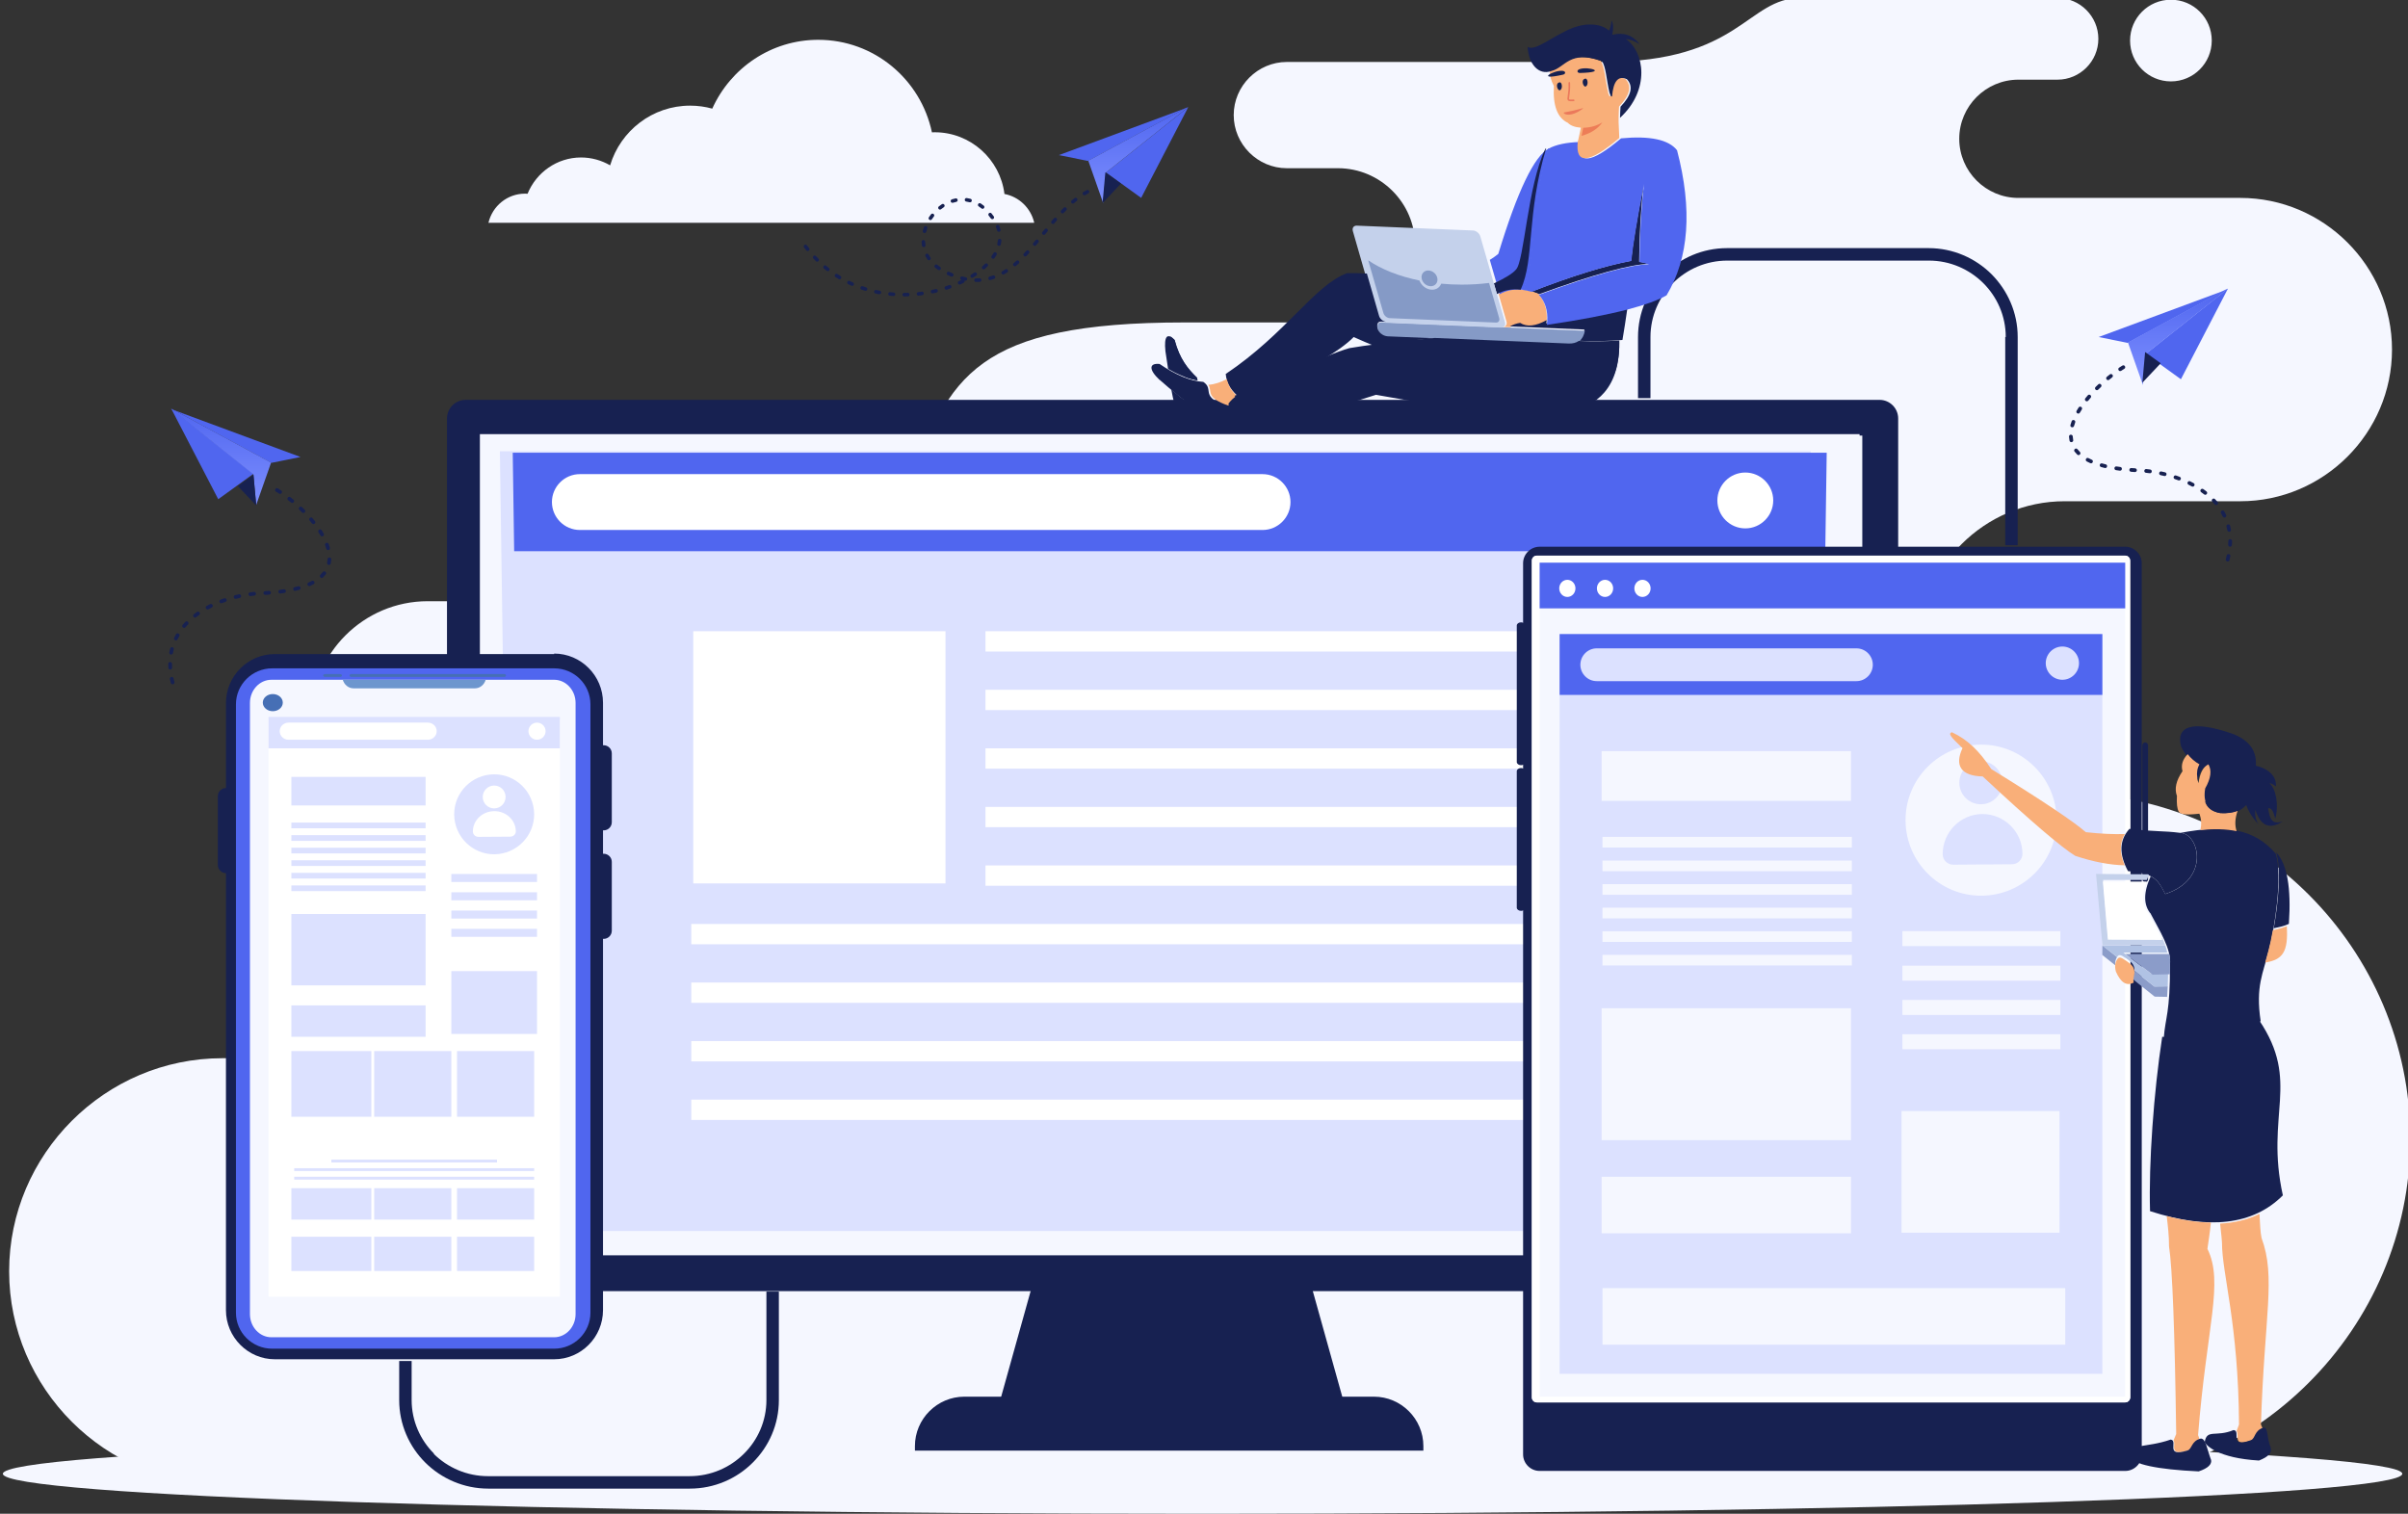 <svg fill="none" version="1.1" viewBox="0 0 843 530" xmlns="http://www.w3.org/2000/svg">
 <rect x="0" y="0" width="843" height="530" fill="#333333" stroke="none"/>
 <path d="m760 28.5c-7.88 0-14.3-6.39-14.3-14.3 0-7.88 6.39-14.3 14.3-14.3s14.3 6.39 14.3 14.3c0 7.88-6.39 14.3-14.3 14.3zm-606 342h-76.2c-41 0-74.6 33.6-74.6 74.6 0 41 33.6 74.6 74.6 74.6h645c66.4 0 121-54.4 121-121v-8e-3c0-66.5-54.4-121-121-121-28.1 0-51.1-23-51.1-51.1s23-51.1 51.1-51.1h61.5c29.2 0 53.1-23.9 53.1-53.1 0-29.2-23.9-53.1-53.1-53.1h-77.7c-11.4 0-20.7-9.31-20.7-20.7 0-11.4 9.3-20.7 20.7-20.7h13.7c7.85 0 14.3-6.42 14.3-14.3 0-7.85-6.42-14.3-14.3-14.3h-89.9c-18.9 0-21 22.4-68.9 22.4h-111c-10.2 0-18.6 8.38-18.6 18.6 0 10.2 8.38 18.6 18.6 18.6h17.9c14.8 0 27 12.1 27 27 0 14.8-12.1 27-27 27h-53.8c-72.7 0-82.9 19-95.7 56.8-12.7 37.8-78.8 40.8-78.8 40.8h-90.4c-22.4 0-40.7 18.3-40.7 40.7 0 22.4 18.3 40.7 40.7 40.7h4.65c21.5 0 39.1 17.6 39.1 39.1 0 21.5-17.6 39.1-39.1 39.1h4e-3z" clip-rule="evenodd" fill="#F5F7FF" fill-rule="evenodd"/>
 <path d="m421 530c232 0 420-6.27 420-14s-188-14-420-14c-232 0-420 6.27-420 14s188 14 420 14z" fill="#F5F7FF"/>
 <path d="m163 140h495c3.59 0 6.52 2.93 6.52 6.52v299c0 3.58-2.94 6.52-6.52 6.52h-495c-3.58 0-6.52-2.93-6.52-6.52v-299c0-3.59 2.94-6.52 6.52-6.52zm5.96 12.5v287h483v-287h-483z" clip-rule="evenodd" fill="#172151" fill-rule="evenodd"/>
 <path d="m651 152h-483v287h483v-287z" fill="#F5F7FF"/>
 <g clip-rule="evenodd" fill-rule="evenodd">
  <g fill="#172151">
   <path d="m361 451h98.3l15.6 55.9-64.7-0.965-64.7 0.965 15.6-55.9z"/>
   <path d="m371 451h76l13.8 55.7-46.3-0.782-5.5 0.091-5.5-0.091-46.3 0.782 13.8-55.7z"/>
   <path d="m338 489h143c9.52 0 17.3 7.79 17.3 17.3v1.6h-178v-1.6c0-9.52 7.79-17.3 17.3-17.3z"/>
  </g>
  <path d="m175 158 3.95 273h451l3.95-273h-459z" fill="#DCE1FF"/>
  <path d="m639 193h-459l-0.501-34.5h460l-0.501 34.5z" fill="#5066EF"/>
  <g fill="#fff">
   <path d="m203 166h239c5.38 0 9.78 4.4 9.78 9.78 0 5.38-4.4 9.78-9.78 9.78h-239c-5.38 0-9.78-4.4-9.78-9.78 0-5.38 4.4-9.78 9.78-9.78z"/>
   <path d="m611 185c5.39 0 9.78-4.39 9.78-9.78s-4.4-9.78-9.78-9.78-9.78 4.4-9.78 9.78 4.39 9.78 9.78 9.78z"/>
   <path d="m345 221h232v7.11h-232v-7.11zm-103 164h335v7.11h-335v-7.11zm0-20.5h335v7.11h-335v-7.11zm0-20.5h335v7.11h-335v-7.11zm0-20.5h335v7.11h-335v-7.11zm103-20.5h232v7.11h-232v-7.11zm0-20.5h232v7.11h-232v-7.11zm0-20.5h232v7.11h-232v-7.11zm0-20.5h232v7.11h-232v-7.11z"/>
  </g>
 </g>
 <path d="m331 221h-88.3v88.3h88.3v-88.3z" fill="#fff"/>
 <g clip-rule="evenodd" fill-rule="evenodd">
  <path d="m744 515h-205c-3.18 0-5.79-2.61-5.79-5.79v-312c0-3.19 2.61-5.79 5.79-5.79h205c3.18 0 5.79 2.61 5.79 5.79v312c0 3.18-2.6 5.79-5.79 5.79zm-205-24.1h205c0.945 0 1.72-0.775 1.72-1.72v-292c0-0.947-0.774-1.72-1.72-1.72h-205c-0.946 0-1.72 0.775-1.72 1.72v292c0 0.946 0.774 1.72 1.72 1.72z" fill="#172151"/>
  <path d="m744 491h-206c-0.946 0-1.72-0.775-1.72-1.73v-293c0-0.947 0.774-1.73 1.72-1.73h206c0.946 0 1.72 0.775 1.72 1.73v293c0 0.947-0.775 1.73-1.72 1.73z" fill="#fff"/>
  <path d="m744 491h-206c-0.946 0-1.72-0.775-1.72-1.73v-293c0-0.947 0.774-1.73 1.72-1.73h206c0.946 0 1.72 0.775 1.72 1.73v293c0 0.947-0.775 1.73-1.72 1.73z" fill="#fff"/>
 </g>
 <path d="m744 197h-205v292h205v-292z" fill="#F5F7FF"/>
 <path d="m744 197h-205v16h205v-16z" fill="#5066EF"/>
 <g clip-rule="evenodd" fill-rule="evenodd">
  <path d="m575 203c-1.57 0-2.84 1.34-2.84 3s1.27 3 2.84 3 2.85-1.34 2.85-3-1.28-3-2.85-3zm-26.3 0c-1.57 0-2.84 1.34-2.84 3s1.27 3 2.84 3 2.84-1.34 2.84-3-1.27-3-2.84-3zm13.2 0c-1.57 0-2.85 1.34-2.85 3s1.27 3 2.85 3c1.57 0 2.84-1.34 2.84-3s-1.27-3-2.84-3z" fill="#fff"/>
  <g fill="#172151">
   <path d="m531 219v47.8c0 0.61 0.678 1.11 1.5 1.11 0.829 0 1.5-0.496 1.5-1.11v-47.8c0-0.607-0.674-1.11-1.5-1.11-0.824 0-1.5 0.496-1.5 1.11z"/>
   <path d="m531 270v47.8c0 0.607 0.678 1.11 1.5 1.11 0.829 0 1.5-0.499 1.5-1.11v-47.8c0-0.607-0.674-1.1-1.5-1.1-0.824 0-1.5 0.496-1.5 1.1z"/>
   <path d="m750 261v46.8c0 0.595 0.452 1.08 0.998 1.08 0.553 0 1-0.489 1-1.08v-46.8c0-0.595-0.449-1.08-1-1.08-0.55 0-0.998 0.486-0.998 1.08z"/>
  </g>
 </g>
 <path d="m736 222h-190v259h190v-259z" fill="#DCE1FF"/>
 <path d="m736 222h-190v21.3h190v-21.3z" fill="#5066EF"/>
 <path d="m559 227h90.9c3.16 0 5.74 2.58 5.74 5.74 0 3.16-2.58 5.74-5.74 5.74h-90.9c-3.16 0-5.74-2.58-5.74-5.74 0-3.16 2.58-5.74 5.74-5.74v-3e-3z" clip-rule="evenodd" fill="#DCE1FF" fill-rule="evenodd"/>
 <path d="m722 238c3.21 0 5.82-2.62 5.82-5.82s-2.62-5.82-5.82-5.82-5.82 2.62-5.82 5.82c0 3.2 2.61 5.82 5.82 5.82z" clip-rule="evenodd" fill="#DCE1FF" fill-rule="evenodd"/>
 <g fill="#F5F7FF">
  <path d="m648 263h-87.3v17.4h87.3v-17.4z"/>
  <path d="m561 293h87.3v3.73h-87.3v-3.73zm0 41.3h87.3v3.73h-87.3v-3.73zm0-8.25h87.3v3.73h-87.3v-3.73zm0-8.25h87.3v3.73h-87.3v-3.73zm0-8.25h87.3v3.73h-87.3v-3.73zm0-8.25h87.3v3.73h-87.3v-3.73z" clip-rule="evenodd" fill-rule="evenodd"/>
  <path d="m648 353h-87.3v46.2h87.3v-46.2z"/>
  <path d="m648 412h-87.3v19.8h87.3v-19.8z"/>
 </g>
 <g clip-rule="evenodd" fill-rule="evenodd">
  <path d="m720 287c0.105 14.6-11.7 26.5-26.3 26.6-14.6 0.102-26.5-11.7-26.6-26.3-0.103-14.6 11.7-26.5 26.3-26.6 14.6-0.106 26.5 11.7 26.6 26.3z" fill="#F5F7FF"/>
  <path d="m701 274c0.029 4.16-3.32 7.56-7.48 7.59-4.16 0.025-7.56-3.32-7.59-7.48-0.03-4.16 3.32-7.56 7.48-7.59 4.16-0.029 7.56 3.32 7.59 7.48z" fill="#DCE1FF"/>
  <path d="m694 285c-7.72 0.062-13.9 6.36-13.9 14.1 0.014 2.02 1.67 3.65 3.69 3.64l20.6-0.15c2.02-0.011 3.65-1.67 3.64-3.69-0.055-7.72-6.36-13.9-14.1-13.9v-4e-3z" fill="#DCE1FF"/>
  <path d="m666 326h55.3v5.25h-55.3v-5.25zm0 36.1h55.3v5.25h-55.3v-5.25zm0-12h55.3v5.25h-55.3v-5.25zm0-12h55.3v5.25h-55.3v-5.25z" fill="#F5F7FF"/>
 </g>
 <path d="m721 389h-55.3v42.6h55.3v-42.6z" fill="#F5F7FF"/>
 <path d="m723 451h-162v19.8h162v-19.8z" fill="#F5F7FF"/>
 <path d="m194 229h-97.8c-9.43 0-17.1 7.72-17.1 17.2v29.7c-1.56 0-2.84 1.28-2.84 2.85v24.1c0 1.57 1.28 2.85 2.84 2.85v153c0 9.46 7.7 17.2 17.1 17.2h97.8c9.43 0 17.1-7.73 17.1-17.2v-130c0.08 7e-3 0.16 0.011 0.24 0.011 1.57 0 2.84-1.28 2.84-2.85v-24.1c0-1.57-1.28-2.85-2.84-2.85-0.08 0-0.16 0-0.24 0.011v-8.21c0.08 7e-3 0.16 0.011 0.24 0.011 1.57 0 2.84-1.28 2.84-2.85v-24.1c0-1.57-1.28-2.85-2.84-2.85-0.08 0-0.16 3e-3 -0.24 0.011v-14.9c0-9.46-7.7-17.2-17.1-17.2v4e-3z" clip-rule="evenodd" fill="#172151" fill-rule="evenodd"/>
 <path d="m194 234h-98.7c-7 0-12.7 5.65-12.7 12.6v213c0 6.96 5.67 12.6 12.7 12.6h98.7c7 0 12.7-5.65 12.7-12.6v-213c0-6.96-5.67-12.6-12.7-12.6z" fill="#5066EF"/>
 <g clip-rule="evenodd" fill-rule="evenodd">
  <path d="m194 238h-99c-4.12 0-7.5 3.64-7.5 8.1v214c0 4.46 3.38 8.1 7.5 8.1h99c4.12 0 7.5-3.64 7.5-8.1v-214c0-4.46-3.38-8.1-7.5-8.1z" fill="#F5F7FF"/>
  <path d="m95.5 243c1.93 0 3.5 1.34 3.5 3s-1.56 3-3.5 3-3.5-1.34-3.5-3 1.56-3 3.5-3z" fill="#466FB5"/>
  <path d="m123 236h53.5c0.364 0 0.66 0.226 0.66 0.5s-0.3 0.5-0.66 0.5h-53.5c-0.364 0-0.659-0.226-0.659-0.5s0.295-0.5 0.659-0.5zm-3.95 0h-5.25c-0.364 0-0.663 0.226-0.663 0.5s0.299 0.5 0.663 0.5h5.25c0.364 0 0.663-0.226 0.663-0.5s-0.299-0.5-0.663-0.5z" fill="#466FB5"/>
  <path d="m170 238h-50c0.497 1.73 2 3 3.77 3h42.5c1.76 0 3.27-1.27 3.76-3z" fill="#6D96CE"/>
 </g>
 <path d="m196 252h-102v202h102v-202z" fill="#fff"/>
 <path d="m196 251h-102v11h102v-11z" fill="#DCE1FF"/>
 <path d="m101 253h48.8c1.7 0 3.08 1.35 3.08 3 0 1.65-1.39 3-3.08 3h-48.8c-1.7 0-3.08-1.35-3.08-3 0-1.65 1.39-3 3.08-3z" clip-rule="evenodd" fill="#fff" fill-rule="evenodd"/>
 <path d="m188 259c1.65 0 3-1.35 3-3s-1.35-3-3-3c-1.65 0-3 1.35-3 3s1.35 3 3 3z" clip-rule="evenodd" fill="#fff" fill-rule="evenodd"/>
 <g fill="#DCE1FF">
  <path d="m149 272h-47v10h47v-10z"/>
  <path d="m102 288h47v1.99h-47v-1.99zm0 22h47v1.99h-47v-1.99zm0-4.4h47v1.99h-47v-1.99zm0-4.4h47v1.99h-47v-1.99zm0-4.4h47v1.99h-47v-1.99zm0-4.4h47v1.99h-47v-1.99z" clip-rule="evenodd" fill-rule="evenodd"/>
  <path d="m149 320h-47v25h47v-25z"/>
  <path d="m149 352h-47v11h47v-11z"/>
 </g>
 <g clip-rule="evenodd" fill-rule="evenodd">
  <path d="m187 285c0.055 7.73-6.17 14-13.9 14.1-7.73 0.058-14-6.17-14.1-13.9-0.054-7.73 6.17-14 13.9-14.1 7.73-0.054 14 6.17 14.1 13.9v3e-3z" fill="#DCE1FF"/>
  <path d="m177 279c0.019 2.21-1.76 4.01-3.97 4.03-2.21 0.018-4.02-1.76-4.03-3.97-0.019-2.21 1.76-4.01 3.97-4.03 2.21-0.014 4.02 1.76 4.03 3.97z" fill="#fff"/>
  <path d="m173 284c-4.14 0.028-7.48 3.23-7.45 7.15 7e-3 1.03 0.896 1.86 1.98 1.85l11.1-0.073c1.09-7e-3 1.96-0.845 1.95-1.88-0.029-3.92-3.41-7.08-7.55-7.05z" fill="#fff"/>
  <path d="m158 306h30v2.8h-30v-2.8zm0 19.2h30v2.8h-30v-2.8zm0-6.4h30v2.8h-30v-2.8zm0-6.4h30v2.8h-30v-2.8z" fill="#DCE1FF"/>
 </g>
 <g fill="#DCE1FF">
  <path d="m188 340h-30v22h30v-22z"/>
  <path d="m130 368h-28v23h28v-23z"/>
  <path d="m158 368h-27v23h27v-23z"/>
  <path d="m187 368h-27v23h27v-23z"/>
  <path d="m130 416h-28v11h28v-11z"/>
  <path d="m158 416h-27v11h27v-11z"/>
  <path d="m187 416h-27v11h27v-11z"/>
  <path d="m130 433h-28v12h28v-12z"/>
  <path d="m158 433h-27v12h27v-12z"/>
  <path d="m187 433h-27v12h27v-12z"/>
  <path d="m174 406h-58v1h58v-1z"/>
  <path d="m187 409h-84v1h84v-1z"/>
  <path d="m187 412h-84v1h84v-1z"/>
 </g>
 <g clip-rule="evenodd" fill-rule="evenodd">
  <path d="m152 509c-4.87-4.83-7.89-11.5-7.89-18.8v-13.7h-4.36v13.7c0 8.52 3.51 16.3 9.16 21.9 5.65 5.61 13.5 9.09 22 9.09h70.6c8.58 0 16.4-3.48 22-9.09 5.65-5.61 9.16-13.3 9.16-21.9v-38h-4.36v38c0 7.32-3.02 14-7.89 18.8-4.86 4.83-11.6 7.83-19 7.83h-70.6c-7.38 0-14.1-3-19-7.83h7e-3z" fill="#172151"/>
  <path d="m702 118v72.9h4.36v-72.9c0-8.56-3.51-16.3-9.16-22-5.65-5.63-13.5-9.13-22-9.13h-70.6c-8.58 0-16.4 3.5-22 9.13-5.65 5.64-9.16 13.4-9.16 22v21.4h4.36v-21.4c0-7.35 3.02-14 7.89-18.9 4.87-4.85 11.6-7.86 19-7.86h70.6c7.38 0 14.1 3.01 19 7.86 4.86 4.85 7.89 11.5 7.89 18.9h-0.011z" fill="#172151"/>
  <path d="m547 106c-0.256 0-0.523-0.088-0.738-0.267-0.493-0.409-0.563-1.14-0.15-1.63 5.59-6.72 8.67-15.2 8.67-24 0-4.19-0.687-8.31-2.04-12.2-0.208-0.603 0.113-1.26 0.72-1.47 0.603-0.208 1.26 0.113 1.46 0.716 1.44 4.17 2.16 8.54 2.16 13 0 9.29-3.26 18.3-9.19 25.5-0.23 0.275-0.555 0.417-0.892 0.417h-3e-3z" fill="#fff"/>
  <path d="m571 91.3c-9.27 1.76-20.9 5.37-34.9 10.8 0.947 0.252 1.84 0.555 2.68 0.917 19.3-7.01 32.1-10.5 38.4-10.6-1.12-0.387-2.23-0.65-3.34-0.789 0.095-10.3 0.629-19.4 1.6-27.3-2.38 12.3-3.86 21.2-4.44 26.9h-3e-3z" fill="#172151"/>
  <path d="m536 102c-4.29-1.28-8.1-0.998-11.4 0.855l2.79 9.69c0.318 1.1-0.311 1.96-1.39 1.91l2.58 0.106c1.16-0.651 2.37-1.06 3.6-1.24 2.36 1.5 5.45 1.17 9.28-0.976 0.281-3.85-0.698-6.98-2.92-9.38 0.051-0.019 0.102-0.04 0.157-0.059-0.841-0.361-1.73-0.665-2.68-0.917l3e-3 4e-3z" fill="#F9AF79"/>
  <path d="m568 119c0.592-3.48 1.17-7.22 1.74-11.2-7.27 1.91-16.7 3.71-28.4 5.42 0.051-0.391 0.092-0.774 0.117-1.15-3.83 2.15-6.93 2.47-9.28 0.975-1.24 0.172-2.44 0.585-3.6 1.24l26.1 1.09c-0.315 1.77-1.09 3.11-2.28 3.93 5.5 0.234 10.7 0.142 15.6-0.278v4e-3z" fill="#172151"/>
  <path d="m525 103c2.49-1.39 5.26-1.9 8.29-1.52 4.99-10.8 1.9-26.1 8.94-49.5-5.07 2.54-11 14.9-17.7 36.9-0.73 0.621-1.72 1.33-2.97 2.11l3.46 12z" fill="#5066EF"/>
  <path d="m542 52c-7.03 23.4-3.95 38.7-8.94 49.5 1.02 0.124 2.06 0.347 3.14 0.669 14-5.46 25.6-9.07 34.9-10.8 0.581-5.65 2.06-14.6 4.44-26.9-0.968 7.92-1.5 17-1.6 27.3 1.11 0.139 2.23 0.402 3.34 0.789-6.28 0.033-19.1 3.56-38.4 10.6l-0.157 0.058c2.22 2.4 3.2 5.52 2.92 9.38-0.025 0.376-0.066 0.763-0.117 1.15 11.7-1.71 21.1-3.52 28.4-5.42 6-1.57 10.5-3.2 13.5-4.91 7.88-13.1 9.1-30.1 3.68-50.8-2.93-3.74-9.48-5.13-19.6-4.18-10.6 8.94-15.4 9.37-14.5 1.29-4.62 0.128-8.27 0.899-10.9 2.32v-0.004z" fill="#5066EF"/>
  <path d="m541 52.1c-6.28 13-7.37 39.5-10.3 42.3-1.1 1.32-3.67 2.93-7.72 4.83l0.077 0.259 0.997 3.47c2.49-1.39 5.26-1.9 8.29-1.52 4.99-10.8 1.9-26.1 8.94-49.5-0.105 0.055-0.215 0.113-0.321 0.175h-4e-3z" fill="#172151"/>
  <path d="m486 118 63 2.63c3.24 0.135 5.27-1.67 5.84-4.83l-71-2.96-0.194-7e-3c-0.687-0.025-1.69 0.278-1.37 2.18 0.289 1.57 1.94 2.92 3.66 2.99z" fill="#859AC6"/>
  <path d="m475 79 40.7 1.7c1.08 0.044 2.22 0.979 2.54 2.08l8.63 30c0.318 1.1-0.311 1.96-1.39 1.91l-40.7-1.7c-1.08-0.044-2.23-0.979-2.54-2.08l-8.63-30c-0.318-1.1 0.307-1.96 1.39-1.91z" fill="#C4D1EB"/>
  <path d="m479 91.2 5.31 18.4c0.267 0.91 1.23 1.75 2.2 1.79l37.2 1.55c0.939 0.041 1.38-0.709 1.13-1.57l-3.54-12.3c-3.06 0.38-6.25 0.585-9.53 0.585-2.46 0-4.88-0.113-7.23-0.332-0.464 1.25-1.65 2.11-3.17 2.11-1.94 0-3.78-1.39-4.44-3.22-7.11-1.45-13.3-3.9-17.9-7.04z" fill="#859AC6"/>
  <g fill="#172151">
   <path d="m467 123c3.12-2.02 5.52-3.91 7.22-5.64 2.64 1.19 5.16 2.27 7.55 3.23 5.79-0.746 12.6-1.47 20.3-2.16l-16.2-0.676c-1.72-0.073-3.38-1.41-3.66-2.99-0.321-1.91 0.683-2.21 1.37-2.18l0.194 7e-3 1.55 0.066c-1.08-0.044-2.23-0.979-2.54-2.08l-4.26-14.8c-2.6-0.15-4.9-0.197-6.92-0.142-11.4 4.14-21.3 21.1-42.5 35.3 0.347 3.71 2.18 6.08 5.02 8.43 11.2-4.77 22.4-10.1 29-13.9 1.42-0.829 2.73-1.64 3.94-2.42z"/>
   <path d="m406 133c8.46 7.46 14.7 12 18.4 13.7 4 1.85 5.13 0.442 6.11-4.21-11.1-3.54-5.09-5.99-9.26-8.79-4.48-0.274-9.56-2.36-15.3-6.27-3.58-0.372-3.99 1.83 0 5.59h-3e-3z"/>
   <path d="m408 123c0.361 2.6 0.599 3.86 0.928 6.13l0.175 0.103 0.084 0.047 0.092 0.051 0.164 0.095h7e-3l0.176 0.103 0.073 0.044 0.095 0.054 0.157 0.088 0.018 7e-3 0.172 0.095 0.066 0.037 0.445 0.241 0.059 0.029 0.113 0.059 0.135 0.073 0.033 0.018 0.216 0.113 0.12 0.063 0.128 0.062 0.212 0.106 0.165 0.08 0.116 0.058 0.052 0.022 0.164 0.081 0.033 0.014 0.135 0.062 0.11 0.052 0.055 0.025 0.164 0.077 0.022 0.011 0.142 0.062 0.103 0.044 0.226 0.102 0.015 7e-3 0.241 0.106 0.069 0.03 0.165 0.069h7e-3l0.157 0.07 0.161 0.069 0.161 0.066 0.161 0.065 0.073 0.03 0.087 0.033 0.15 0.058h7e-3l0.161 0.066 0.066 0.025 0.095 0.033 0.139 0.051 0.018 8e-3 0.157 0.055 0.059 0.021 0.102 0.037 0.132 0.044 0.025 7e-3 0.157 0.055 0.157 0.055 0.157 0.051 0.158 0.047 0.043 0.015 0.114 0.037 0.113 0.032 0.04 0.011 0.157 0.048 0.033 7e-3 0.121 0.037 0.106 0.029 0.047 0.015 0.154 0.043 0.025 8e-3 0.128 0.033 0.099 0.025 0.055 0.011 0.153 0.04 0.303 0.073 0.15 0.033h0.011l0.139 0.033 0.08 0.018 0.07 0.015 0.146 0.029 0.146 0.03 0.146 0.029 0.143 0.025h7e-3l0.146 0.026 0.066 0.011 0.084 0.015c-0.029-0.274-0.084-0.578-0.179-0.91-3.21-3.12-6.06-6.5-7.84-13.2-2.47-2.62-3.77-1.55-3.2 3.9l4e-3 -8e-3zm2.06 13.4c0.658 3.58 1.45 6.92 2.24 8.63 1.67 3.65 4.76 1.78 8.16-0.771-2.77-1.79-6.25-4.4-10.4-7.86z"/>
   <path d="m415 132 0.106 0.04 0.019 7e-3 0.157 0.055 0.058 0.022 0.103 0.033 0.131 0.047 0.026 8e-3 0.157 0.051 0.157 0.055 0.157 0.051 0.157 0.047 0.04 0.015 0.114 0.036 0.113 0.033 0.04 0.015 0.153 0.044 0.033 7e-3 0.121 0.037 0.106 0.029 0.047 0.015 0.154 0.04 0.025 7e-3 0.128 0.033 0.099 0.025 0.055 0.011 0.153 0.041 0.303 0.073 0.15 0.033h0.011l0.139 0.032 0.081 0.019 0.069 0.014 0.15 0.033 0.146 0.029 0.146 0.03 0.143 0.025h7e-3l0.146 0.026 0.15 0.025c-0.029-0.274-0.084-0.577-0.179-0.909-3.21-3.12-6.06-6.5-7.84-13.2-0.643-0.683-1.21-1.11-1.68-1.28 0.376 5.51 2.19 10.2 5.44 14.2l0.014 4e-3z"/>
  </g>
  <path d="m430 142c1-1.36 2.12-2.39 3.33-3.08-1.94-1.78-3.29-3.65-3.84-6.19-2.21 1.16-4.35 1.84-6.43 2.02 1.49 2.24-1.29 4.39 6.94 7.25h-3e-3z" fill="#F9AF79"/>
  <path d="m548 143c13.6-0.859 19.2-11 18.9-23.8-4.49 0.325-9.23 0.38-14.2 0.168-0.935 0.643-2.13 0.965-3.56 0.903l-46.9-1.95c-7.76 0.691-14.5 1.41-20.3 2.16-3.56 0.461-6.74 0.932-9.56 1.41-2.01 0.537-5.01 1.65-9.01 3.34l-0.135 0.08c-6.59 3.84-17.8 9.16-29 13.9-0.333-0.277-0.651-0.555-0.961-0.833-1.21 0.691-2.32 1.72-3.33 3.08 0.34 0.121 0.702 0.238 1.09 0.358-0.019 0.081-0.033 0.158-0.052 0.238 31.8 2.88 42.2-1.95 50.6-4.49 27.6 4.93 40.9 6.73 66.3 5.38l-4e-3 -4e-3z" fill="#172151"/>
  <path d="m563 32.4c-1.04-4.29-1.24-9.18-2.65-11.1-11.5-4.03-12.7 2.31-17.8 3.52-0.055 1.57 0.428 3.33 1.44 5.28-0.387 6.94 1.25 11.2 4.89 12.9 0.925 0.972 2.44 1.54 4.55 1.71-0.198 0.884-0.815 4.1-1.08 4.93-0.899 8.08 3.95 7.65 14.5-1.29h0.044c-0.062-2.85-0.303-5.03-0.256-7.17 0.03-1.46 0.092-2.76 0.176-3.89 3.79-3.95 4.54-7.16 2.25-9.61-3.01-1.42-4.75 0.599-5.23 6.05-0.895-0.347-0.271-0.051-0.884-1.32l3e-3 0.007z" fill="#F9AF79"/>
  <path d="m543 24.9c5.05-1.21 6.33-7.55 17.8-3.52 1.41 1.89 1.61 6.78 2.66 11.1 0.61 1.27-0.015 0.976 0.88 1.32 0.479-5.46 2.22-7.48 5.23-6.05 2.29 2.45 1.54 5.66-2.25 9.61-0.084 1.13-0.146 2.43-0.175 3.89 10.7-9.84 8.52-23.2 2.02-27.6 1.58 0.164 3.19 0.778 4.84 1.84-2.37-3.18-5.56-4.28-9.56-3.31 0.432-2.24 0.351-3.9-0.248-4.98-0.183 1.52-0.482 2.69-0.91 3.52-2.57-2.35-7.51-2.9-12.6-0.994-6.55 2.46-13.3 8.48-15.9 6.69 0.391 6.18 3.9 9.93 8.19 8.51h4e-3z" fill="#172151"/>
  <path d="m561 42.8c-1.9 1.22-4.15 1.87-6.75 1.94-0.11 0.493-0.351 1.7-0.585 2.82 3.28-0.881 5.72-2.47 7.33-4.76v-0.004z" fill="#ED7D57"/>
  <path d="m482 114c-3.57-1.26-6.66-2.78-9.24-4.55-1.2 1.17-2.4 2.31-3.59 3.42-11.7 10.9-23 19.2-33.8 24.3-1.08 0.507-2.14 0.986-3.21 1.43 0.204 0.204 0.42 0.409 0.639 0.61l0.961 0.833c2.2-0.943 4.41-1.9 6.58-2.88 8.82-3.94 17.1-7.97 22.4-11.1 0.044-0.026 0.091-0.051 0.135-0.081 1.37-0.8 2.64-1.58 3.81-2.34 0.892-0.577 1.72-1.14 2.5-1.7 1.93-1.39 3.51-2.7 4.72-3.94 2.64 1.19 5.16 2.27 7.55 3.23 3.26-0.42 6.84-0.833 10.7-1.24 3.01-0.31 6.21-0.621 9.59-0.921l-16.2-0.672c-1.72-0.073-3.38-1.41-3.66-2.99-0.117-0.694-0.059-1.18 0.095-1.51h-4e-3z" fill="#172151"/>
  <path d="m546 137c-7.93 2.23-18.9 2.5-33.1 0.826-2.42-0.274-4.75-0.548-6.99-0.826-4.83-0.595-9.27-1.2-13.3-1.82-4.05-0.614-7.73-1.24-11-1.88-2.41 1.42-5.18 2.65-8.32 3.7-1.17 0.391-2.38 0.752-3.65 1.09-9.92 2.64-22.9 3.7-39 3.2-0.227 0.263-0.45 0.541-0.665 0.833 0.339 0.121 0.701 0.238 1.08 0.358l-0.051 0.238c19.3 1.75 30.8 0.654 38.7-1.05 5.08-1.1 8.69-2.44 12-3.44 3.93 0.702 7.57 1.34 11 1.92 20.6 3.46 33.5 4.62 55.3 3.46 6.09-0.384 10.6-2.64 13.6-6.15 3.77-4.33 5.4-10.6 5.26-17.6-0.61 0.044-1.23 0.084-1.85 0.117-1.25 0.069-2.51 0.117-3.79 0.146-0.445 8.54-5.51 14.2-15.2 16.9v-4e-3z" fill="#172151"/>
  <path d="m500 94.7c1.52 0 2.96 1.24 3.2 2.76 0.248 1.52-0.786 2.75-2.31 2.75s-2.96-1.23-3.2-2.75c-0.249-1.52 0.785-2.76 2.3-2.76z" fill="#859AC6"/>
  <path d="m554 37.9c-2.48 0.702-3.88 0.998-6.36 1.46-0.994 0.183 1.74 2.33 6.53-1.36 0.113-0.088 0.018-0.157-0.172-0.106v0.004z" fill="#EB795B"/>
  <path d="m553 24.2c-1.18 0.424-0.844 1.37 0.11 1.35 10.2-0.252 2.82-2.4-0.11-1.35z" fill="#172151"/>
  <path d="m547 24.8c1.25 0.121 1.15 1.12 0.223 1.33-9.93 2.24-3.32-1.64-0.223-1.33z" fill="#172151"/>
  <path d="m551 35.4-0.062 0.011c-1.12 0.059-1.71 0.073-2.02-0.27-0.285-0.314-0.215-0.771-0.087-1.61 0.142-0.921 0.354-2.33 0.263-4.52-7e-3 -0.157 0.12-0.289 0.278-0.3 0.164-0.007 0.295 0.117 0.303 0.281 0.091 2.24-0.124 3.68-0.271 4.63-0.08 0.548-0.153 1.02-0.054 1.13 0.138 0.154 0.928 0.113 1.56 0.077 0.161-0.007 0.3 0.117 0.304 0.281 7e-3 0.132-0.084 0.252-0.212 0.289z" fill="#EB795B"/>
  <g fill="#172151">
   <path d="m546 31.6c-0.705 0.121-1.71-2.48 7e-3 -2.77 0.917-0.153 1.16 2.58-7e-3 2.77z"/>
   <path d="m555 30.3c-0.709 0.113-1.71-2.48 7e-3 -2.77 0.917-0.15 1.16 2.58-7e-3 2.77z"/>
   <path d="m753 320c-2.65-3.08-2.68-7.49-0.073-13.2 2.7 1.37 3.62 3.44 5.09 6.21 15.9-5.12 11.9-21.2 5.29-21.4 16.2-3.08 26-1.33 33.4 7.29 2.49 7.94-0.479 26.6-2.39 33.7-2.02 8.14-4.75 12.7-2.9 24.9-8.62 6.2-11 12.6-33.9 5.78 0.512-7.03 2.24-8.75 2.15-25.5 0.581-5.53-3.73-12-6.66-17.7z"/>
   <path d="m757 363c15.7 1.51 22.8-2.26 33.9-5.78 14.6 21.7 2.01 32.9 8.29 61.3-10.4 10.4-25.9 12.2-46.5 5.52-0.486-16.8 1.27-41.5 4.27-61.1v3e-3z"/>
  </g>
  <path d="m791 425c0.216 3.37 0.278 6.35 0.731 8.45 5.09 13.7 0.997 27.1-0.212 65.3 0.179 0.482 0.372 0.943 0.581 1.38-2.56 1.13-2.24 3.6-3.76 4.14-7.11 2.57-4.16-1.96-5.34-3.23 0.322-0.789 0.6-1.56 0.841-2.31-0.19-35.2-5.94-52.7-5.96-63.6-0.066-1.67-0.512-5.14-0.654-6.72h0.044c5.09-0.27 9.66-1.39 13.7-3.37z" fill="#F9AF79"/>
  <path d="m795 507c-1.6-3.79-0.833-7.25-2.55-7.16-3.33 0.95-2.82 3.8-4.47 4.4-8.05 2.91-3.2-3.3-6.05-3.54-6.22 2.56-9.35-0.49-10.1 4.21 0.555 1.19 4.7 5.62 19 6.45 3.23-1.26 4.61-2.72 4.12-4.37l4e-3 4e-3z" fill="#172151"/>
  <path d="m774 428c-0.394 3.92-0.895 6.94-1.22 9.24 5.81 11.8-0.267 27.1-3.27 65.2 0.157 0.49 0.329 0.961 0.515 1.41-2.61 1-2.4 3.48-3.95 3.96-7.22 2.23-4.07-2.16-5.17-3.48 0.354-0.771 0.668-1.53 0.946-2.26-0.5-36.3-1.34-58.2-2.51-65.7 0.022-3.53-0.405-7.2-0.815-10.6 5.57 1.44 10.7 2.2 15.5 2.26l3e-3 -3e-3z" fill="#F9AF79"/>
  <path d="m774 511c-1.42-3.86-1.81-7.35-3.53-7.34-3.38 0.797-3 3.67-4.67 4.18-8.18 2.53-3.04-3.45-5.88-3.82-8.79 3.06-14.9 1.22-14.9 5.84 1.83 2.85 10.1 4.62 24.7 5.3 3.29-1.11 4.73-2.5 4.32-4.16h-3e-3z" fill="#172151"/>
  <path d="m758 313c15.9-5.12 11.9-21.2 5.29-21.4-6.45-0.815-7.97-0.285-17.8-1.41-3.57 3.91-3.74 8.84-0.515 14.8 9.68 0.808 10.6 3.45 13 7.99z" fill="#172151"/>
  <path d="m744 292c-4.04 0.146-8.64-0.073-13.8-0.643-4.06-3.58-15.1-11-33.1-22.1-4.14-6.32-8.37-10.4-13.8-12.9-1.32 0.563-0.548 1.47 3.74 5.58-2.87 6.12-0.519 9.73 7.07 9.91 16.9 15.8 27.8 25 32.4 27.8 6.4 2.12 12.2 3.22 17.3 3.31-1.81-4.21-1.78-7.87 0.076-11v-4e-3z" fill="#F9AF79"/>
  <path d="m793 337c6.17-0.982 8.11-3.73 7.57-12.7-1.16 0.46-3.06 1.03-4.89 1.36-0.512 2.89-1.06 5.39-1.54 7.16-0.201 0.826-0.928 3.4-1.14 4.16z" fill="#F9AF79"/>
  <g fill="#172151">
   <path d="m796 325c1.83-0.336 3.32-0.73 4.48-1.19 0.296-0.117 0.566-0.238 0.822-0.362 0.862-12.6-0.618-21-4.45-25 1.86 5.94 0.669 17.9-0.851 26.5v-4e-3z"/>
   <path d="m777 285c8.32 0.464 12.4-4.14 12.2-13.8 0.26-0.976 0.428-1.91 0.512-2.8 0.501-5.41-2.22-9.25-8.17-11.5-13.9-4.83-19.9-2.73-18 4.4 1.31 2.92 3.3 5.14 5.96 6.66-0.768 1.38-1.02 2.92-0.753 4.64-0.022 0.475 0.124 1.12 0.438 1.95 0.428-3.48 1.58-5.67 3.46-6.6 1.22 2.14 0.848 4.94-1.13 8.42-0.858 5.01 0.947 7.9 5.4 8.67l4e-3 4e-3z"/>
   <path d="m794 283c1.77-0.322 2.06 2.51 2.55 3.58 1.33-5.01 0.157-10.5-2.09-12.4 0.72 0.095 1.5 0.493 2.32 1.19 0.307-5.67-6.4-7.3-8.16-7.48-0.895-0.092-1.54 0.409-1.95 1.52-2.54 7.37-1.2 13.8 4.02 19.2-0.986-1.43-1.36-3.13-1.13-5.09 1.79 5.68 5 7.04 9.61 4.08-3.82 1.16-4.5-0.65-5.16-4.65z"/>
   <path d="m789 268c-0.625-0.906-1.57-1.61-2.89-1.38-2.09 0.65-2.38 3.42-0.862 4.29 0.428 0.31 0.917 0.413 1.37 0.46 0.16-0.617 0.347-1.24 0.562-1.86 0.384-1.04 0.987-1.54 1.82-1.5h4e-3z"/>
  </g>
  <path d="m783 291c-0.687-2.1-0.57-4.46 0.347-7.09-1.66 0.65-3.64 0.91-5.94 0.782-4.45-0.767-6.26-3.66-5.4-8.67 1.98-3.48 2.36-6.28 1.13-8.42-1.88 0.92-3.03 3.12-3.46 6.6-0.314-0.826-0.46-1.47-0.438-1.95-0.267-1.72-0.015-3.27 0.752-4.64-1.63-0.928-3-2.12-4.12-3.57-1.79 1.86-2.39 3.84-1.81 5.96-2.24 3.27-2.89 6.16-1.95 8.67-0.153 2.65 0.055 4.48 0.629 5.48 0.906 1.59 5.59 0.84 7.22 0.738 0.687 1.73 0.812 3.64 0.377 5.73 4.83-0.493 9-0.387 12.7 0.391l4e-3 -4e-3z" fill="#F9AF79"/>
  <path d="m736 331-0.029 3.34 4.52 3.61c-0.092-1.1 0.131-2.05 0.654-2.87l-5.15-4.08zm11 12.1 7.32 5.84 4.35 0.08c0.087-1.1 0.16-2.32 0.219-3.69l-4.7 0.052-6.97-5.52c-0.015 0.223-0.048 0.453-0.102 0.687-0.289 1.26-0.329 2.11-0.121 2.56l4e-3 3e-3z" fill="#8B9CC9"/>
  <path d="m736 331 5.15 4.08c0.084-0.132 0.182-0.267 0.285-0.391 0.767-0.808 1.98 0.193 4.4 1.93 1.02 0.909 1.49 2 1.39 3.27l6.97 5.52 4.7-0.051c0.058-1.4 0.098-2.97 0.117-4.73l-6.08 0.143-9.6-7.24h15.4c-0.175-0.836-0.424-1.68-0.731-2.54h-22v-4e-3z" fill="#B0C2E4"/>
  <path d="m744 334 9.59 7.24 6.08-0.142c0.011-1.06 0.015-2.19 0.011-3.39 0.128-1.2 0.026-2.44-0.249-3.7h-15.4v3e-3z" fill="#8B9CC9"/>
  <path d="m736 331h22c-0.285-0.807-0.614-1.62-0.983-2.43l-19-0.084-1.76-20.4h15.3c0.219-0.585 0.475-1.19 0.756-1.81-0.105-0.054-0.215-0.106-0.321-0.157l-18.2-0.135 2.23 25h-4e-3z" fill="#C4D1EB"/>
  <path d="m738 329 19 0.084c-1.38-3.06-3.22-6.15-4.7-9.04-2.37-2.75-2.64-6.55-0.826-11.4h-15.3l1.76 20.4h-4e-3z" fill="#fff"/>
  <path d="m747 344c-2.46 1.36-4.55 0.084-6.26-3.83-0.511-1.87-0.285-3.41 0.695-4.62 0.767-0.808 1.98 0.193 4.4 1.93 1.21 1.07 1.63 2.39 1.29 3.96-0.288 1.26-0.329 2.11-0.12 2.56z" fill="#F9AF79"/>
  <path d="m784 281c-0.175-3.08 0.275-6.41 1.35-9.99 0.304 0.124 0.622 0.179 0.918 0.212-0.972 3.73-0.907 7.2 0.197 10.4-0.899 0.997-2 1.75-3.31 2.26-1.66 0.65-3.64 0.91-5.94 0.782-2.92-0.501-4.7-1.92-5.34-4.25 3.06 3.93 7.11 4.12 12.1 0.552z" fill="#172151"/>
  <path d="m362 78h-191c1.37-5.84 6.58-10.2 12.8-10.2 0.295 0 0.598 0.015 0.893 0.037 3.02-7.43 10.3-12.7 18.7-12.7 3.71 0 7.18 1.01 10.2 2.75 3.64-12.1 14.8-20.9 28-20.9 2.68 0 5.29 0.367 7.76 1.05 6.39-14.2 20.6-24.1 37.1-24.1 19.6 0 35.9 13.9 39.8 32.4 0.331-0.011 0.656-0.026 0.988-0.026 12.5 0 22.9 9.44 24.4 21.6 5.11 0.966 9.18 4.9 10.4 9.96v0.004z" fill="#F5F7FF"/>
  <path d="m59.9 143 28.8 22.9-12.3 8.88-16.5-31.8z" fill="#5066EF"/>
  <path d="m94.9 162-34-18.4 44.3 16.4-10.2 2.06z" fill="#5066EF"/>
  <path d="m94.9 162-5.21 14.8-0.976-10.7-28.8-22.9 0.979 0.361 34 18.4z" fill="url(#paint0_linear_250_703)"/>
  <path d="m89.7 177-6.43-6.81 5.45-3.94 0.976 10.7z" fill="#172151"/>
  <path d="m97.3 171c-0.8-0.456-1.4 0.716-0.691 1.12 0.365 0.227 0.731 0.461 1.09 0.698 0.84 0.479 1.39-0.72 0.72-1.1-0.369-0.244-0.745-0.482-1.12-0.716zm-37.5 68.1c0.208 0.829 1.48 0.526 1.27-0.329-0.11-0.417-0.205-0.833-0.3-1.25-0.223-0.892-1.48-0.512-1.29 0.277 0.095 0.439 0.197 0.87 0.31 1.3h0.004zm-0.862-5.31c0 0.782 1.31 0.884 1.31-0.066-0.022-0.427-0.036-0.851-0.036-1.28 0-0.873-1.31-0.862-1.31-7e-3 0 0.453 0.015 0.902 0.04 1.35h-0.004zm0.329-5.39c-0.11 0.891 1.09 1.08 1.29 0.248 0.077-0.413 0.172-0.833 0.278-1.24 0.216-0.866-1.07-1.15-1.27-0.337-0.117 0.435-0.216 0.885-0.3 1.33h0.004zm1.71-5.14c-0.384 0.676 0.702 1.42 1.18 0.589 0.175-0.355 0.387-0.79 0.599-1.12 0.438-0.768-0.716-1.4-1.14-0.665-0.23 0.372-0.446 0.807-0.639 1.2zm2.98-4.51c-0.574 0.687 0.46 1.5 0.994 0.858 0.278-0.321 0.559-0.635 0.851-0.946 0.596-0.592-0.311-1.54-0.943-0.913-0.311 0.328-0.606 0.657-0.902 1v-3e-3zm3.91-3.7c-0.712 0.596 0.186 1.56 0.804 1.04 0.336-0.26 0.683-0.519 1.03-0.764 0.716-0.511-0.062-1.57-0.753-1.07-0.365 0.259-0.727 0.522-1.08 0.8l-0.004-4e-3zm4.5-2.91c-0.793 0.453-0.091 1.57 0.618 1.16 0.38-0.205 0.764-0.402 1.15-0.592 0.84-0.479 0.084-1.56-0.581-1.18-0.398 0.201-0.793 0.402-1.19 0.61zm4.87-2.2c-0.815 0.303-0.347 1.54 0.457 1.23l1.22-0.434c0.859-0.322 0.34-1.53-0.42-1.25-0.42 0.146-0.84 0.296-1.26 0.449zm5.09-1.57c-0.848 0.212-0.519 1.48 0.314 1.28l1.26-0.293c0.895-0.222 0.512-1.48-0.274-1.29l-1.3 0.304zm5.24-0.983c-0.851 0.106-0.702 1.41 0.168 1.3l1.29-0.153c0.892-0.113 0.691-1.41-0.135-1.31-0.442 0.047-0.88 0.099-1.32 0.157v4e-3zm5.28-0.428c-0.873 0.11-0.797 1.31 0.077 1.31 0.442-0.026 0.884-0.051 1.32-0.084 0.935-0.117 0.683-1.41-0.099-1.31l-1.3 0.084zm5.19-0.467c-0.848 0.106-0.702 1.41 0.172 1.3 0.438-0.058 0.877-0.12 1.32-0.186 0.815-0.102 0.702-1.41-0.197-1.3-0.431 0.066-0.859 0.128-1.29 0.183v4e-3zm5.1-0.921c-0.836 0.208-0.522 1.48 0.322 1.28 0.431-0.106 0.866-0.216 1.29-0.34 0.782-0.193 0.534-1.49-0.365-1.26-0.406 0.124-0.833 0.226-1.25 0.328v-3e-3zm4.87-1.62c-0.764 0.329-0.285 1.55 0.541 1.2 0.416-0.187 0.822-0.391 1.22-0.603 0.774-0.442 0.095-1.57-0.633-1.15-0.347 0.197-0.767 0.391-1.14 0.555h4e-3zm4.17-2.73c-0.602 0.603 0.315 1.55 0.936 0.921 0.332-0.333 0.639-0.676 0.928-1.05 0.5-0.599-0.442-1.52-1.05-0.789-0.249 0.325-0.527 0.625-0.815 0.917h3e-3zm2.34-4.2c-0.19 0.771 1.06 1.17 1.29 0.259 0.091-0.471 0.149-0.92 0.179-1.4 0-0.95-1.31-0.851-1.31-0.066-0.026 0.413-0.077 0.8-0.157 1.21zm-0.296-4.89c0.197 0.789 1.49 0.53 1.26-0.362-0.12-0.438-0.267-0.873-0.42-1.3-0.307-0.815-1.54-0.347-1.23 0.457 0.146 0.391 0.277 0.797 0.391 1.2h-4e-3zm-2.04-4.65c0.42 0.734 1.58 0.102 1.14-0.662-0.179-0.361-0.482-0.8-0.701-1.15-0.38-0.669-1.58-0.12-1.1 0.72 0.197 0.285 0.515 0.789 0.669 1.09l-4e-3 -3e-3zm-2.95-4.23c0.57 0.684 1.56-0.179 1.02-0.825-0.278-0.348-0.567-0.687-0.855-1.03-0.538-0.643-1.57 0.172-0.994 0.858 0.277 0.326 0.559 0.658 0.825 0.994zm-3.48-3.84c0.603 0.603 1.54-0.318 0.921-0.936-0.307-0.303-0.632-0.639-0.954-0.924-0.577-0.577-1.55 0.311-0.899 0.957 0.315 0.296 0.625 0.6 0.932 0.903zm-3.86-3.48c0.651 0.545 1.51-0.453 0.83-1.02l-1.04-0.829c-0.621-0.519-1.52 0.449-0.804 1.04 0.337 0.249 0.687 0.548 1.02 0.811z" fill="#172151"/>
  <path d="m416 37.5-28.8 22.9 12.3 8.88 16.5-31.8z" fill="#5066EF"/>
  <path d="m381 56.3 34-18.4-44.3 16.4 10.2 2.06z" fill="#5066EF"/>
  <path d="m381 56.3 5.21 14.8 0.972-10.7 28.8-22.9-0.98 0.362-34 18.4z" fill="url(#paint1_linear_250_703)"/>
  <path d="m386 71.1 6.42-6.81-5.45-3.94-0.972 10.7z" fill="#172151"/>
  <path d="m381 67.7c0.778-0.442 0.084-1.48-0.566-1.11-0.38 0.194-0.753 0.398-1.12 0.61-0.712 0.409-0.095 1.49 0.621 1.09 0.355-0.205 0.705-0.395 1.07-0.585zm-98.5 18.2c-0.574-0.687-1.48 0.179-0.997 0.753l0.767 1c0.552 0.661 1.48-0.175 0.979-0.775l-0.753-0.979h4e-3zm3.16 3.77c-0.614-0.61-1.46 0.307-0.906 0.859 0.288 0.307 0.584 0.614 0.884 0.913 0.574 0.574 1.46-0.303 0.877-0.888-0.289-0.292-0.574-0.585-0.855-0.884zm3.57 3.38c-0.628-0.522-1.43 0.435-0.8 0.961 0.325 0.27 0.654 0.537 0.987 0.797 0.592 0.493 1.44-0.424 0.763-0.986-0.321-0.252-0.639-0.512-0.953-0.775l3e-3 0.004zm3.96 2.92c-0.785-0.449-1.32 0.683-0.675 1.05 0.354 0.23 0.716 0.453 1.08 0.672 0.738 0.42 1.33-0.68 0.64-1.07-0.347-0.212-0.698-0.428-1.04-0.65zm4.28 2.4c-0.811-0.347-1.24 0.826-0.537 1.13 0.38 0.183 0.763 0.362 1.15 0.534 0.771 0.329 1.24-0.826 0.5-1.14-0.376-0.168-0.745-0.336-1.11-0.515zm4.55 1.86c-0.716-0.266-1.22 0.877-0.395 1.18 0.398 0.139 0.8 0.267 1.21 0.391 0.873 0.219 1.08-1.02 0.362-1.2-0.395-0.12-0.782-0.248-1.17-0.38zm4.74 1.31c-0.741-0.186-1.11 1.01-0.255 1.22 0.412 0.088 0.825 0.168 1.24 0.249 0.906 0.113 0.954-1.14 0.227-1.23-0.402-0.077-0.808-0.157-1.21-0.241l-4e-3 -4e-3zm4.87 0.764c-0.782-0.095-0.979 1.14-0.124 1.24 0.42 0.044 0.844 0.08 1.26 0.11 0.727 0.091 0.99-1.13 0.084-1.25l-1.22-0.11v4e-3zm4.92 0.234c-0.811 0-0.825 1.25 0.011 1.25 0.42 0 0.841-7e-3 1.26-0.022 0.771 0 0.834-1.25-0.043-1.25-0.41 0.011-0.822 0.022-1.23 0.022zm4.92-0.278c-0.836 0.102-0.657 1.34 0.139 1.24 0.417-0.044 0.837-0.095 1.25-0.15 0.797-0.098 0.665-1.34-0.168-1.24-0.409 0.055-0.814 0.103-1.22 0.147v-4e-3zm4.87-0.775c-0.847 0.212-0.486 1.41 0.263 1.22 0.409-0.088 0.822-0.183 1.23-0.278 0.811-0.201 0.493-1.41-0.293-1.21-0.402 0.095-0.8 0.183-1.2 0.27h3e-3zm4.76-1.27c-0.825 0.311-0.321 1.46 0.395 1.19 0.398-0.132 0.8-0.267 1.2-0.406 0.793-0.296 0.329-1.46-0.42-1.18-0.391 0.139-0.779 0.27-1.17 0.394zm4.59-1.77c-0.716 0.307-0.274 1.48 0.522 1.13 0.384-0.175 0.764-0.354 1.14-0.541 0.358-0.205 0.409-0.522 0.303-0.778l0.201 0.04c0.906 0.113 0.954-1.14 0.227-1.23-0.399-0.08-0.79-0.168-1.18-0.267-0.793-0.201-1.1 1.01-0.303 1.21l-0.917 0.431h4e-3zm4.33-2.31c-0.65 0.373-0.109 1.5 0.669 1.05 0.358-0.227 0.72-0.453 1.07-0.694 0.691-0.493-0.058-1.49-0.709-1.03-0.336 0.23-0.679 0.449-1.03 0.669zm3.92-2.91c-0.588 0.49 0.157 1.49 0.833 0.928 0.322-0.281 0.628-0.574 0.935-0.873 0.589-0.588-0.303-1.46-0.877-0.888-0.292 0.285-0.584 0.563-0.891 0.833zm3.23-3.6c-0.46 0.647 0.533 1.4 1.03 0.705 0.249-0.354 0.479-0.724 0.695-1.1 0.409-0.716-0.676-1.33-1.09-0.621-0.201 0.343-0.413 0.687-0.643 1.01h4e-3zm1.97-4.29c-0.186 0.753 1.01 1.11 1.22 0.267 0.098-0.435 0.171-0.859 0.223-1.3 0.098-0.789-1.14-0.976-1.24-0.132-0.047 0.395-0.113 0.771-0.201 1.16zm-0.065-4.63c0.182 0.734 1.41 0.512 1.2-0.354-0.121-0.424-0.252-0.84-0.424-1.25-0.325-0.76-1.47-0.267-1.15 0.486 0.15 0.358 0.27 0.745 0.376 1.11l-3e-3 0.004zm-2.18-4.22c0.555 0.665 1.46-0.099 1-0.742-0.252-0.347-0.508-0.683-0.779-1.02-0.537-0.643-1.48 0.168-0.968 0.789 0.256 0.318 0.497 0.639 0.738 0.968h4e-3zm-3.28-3.51c0.588 0.49 1.44-0.424 0.763-0.986-0.343-0.27-0.687-0.519-1.05-0.76-0.797-0.453-1.32 0.683-0.683 1.04 0.336 0.226 0.65 0.453 0.971 0.702h-3e-3zm-4.18-2.16c0.819 0.205 1.1-1.02 0.318-1.21-0.424-0.117-0.862-0.201-1.3-0.267-0.837-0.106-0.968 1.14-0.168 1.24 0.38 0.051 0.778 0.135 1.15 0.238v-0.004zm-4.66-0.132c0.851-0.212 0.485-1.41-0.26-1.22-0.424 0.084-0.859 0.197-1.27 0.329-0.746 0.278-0.45 1.4 0.387 1.19 0.369-0.121 0.764-0.219 1.14-0.296zm-4.35 1.85c0.698-0.5-0.062-1.49-0.701-1.03-0.362 0.245-0.709 0.493-1.05 0.767-0.65 0.541 0.168 1.48 0.786 0.972 0.307-0.248 0.639-0.486 0.964-0.702v-0.004zm-3.49 3.26c0.49-0.588-0.423-1.44-0.99-0.764-0.266 0.343-0.515 0.694-0.756 1.05-0.453 0.793 0.683 1.32 1.05 0.683 0.215-0.332 0.453-0.658 0.697-0.972zm-2.31 4.18c0.278-0.742-0.877-1.21-1.18-0.413-0.146 0.409-0.271 0.826-0.384 1.25-0.201 0.808 1.01 1.1 1.21 0.311 0.103-0.384 0.216-0.767 0.351-1.14v-0.004zm-0.741 4.66c0-0.745-1.25-0.84-1.25 0.062 0.018 0.438 0.058 0.877 0.127 1.31 0.095 0.76 1.34 0.672 1.23-0.201-0.062-0.387-0.095-0.782-0.113-1.17v0.004zm1.22 4.51c-0.424-0.745-1.49-0.088-1.1 0.596 0.204 0.384 0.442 0.771 0.69 1.13 0.483 0.676 1.5-0.059 1.02-0.724-0.223-0.314-0.431-0.661-0.614-1h4e-3zm3.04 3.59c-0.595-0.497-1.44 0.424-0.767 0.983 0.34 0.27 0.679 0.526 1.04 0.767 0.753 0.431 1.34-0.574 0.694-1.04-0.336-0.226-0.65-0.464-0.968-0.712zm4.16 2.45c-0.778-0.332-1.24 0.826-0.504 1.14 0.387 0.175 0.775 0.34 1.17 0.501 0.771 0.289 1.22-0.833 0.464-1.16-0.38-0.154-0.752-0.314-1.12-0.482l-4e-3 0.004zm9.38 2.28c0.402 0 0.808 0 1.21-0.029 0.731-0.091 0.99 1.13 0.088 1.25-0.428 0.029-0.859 0.033-1.29 0.033-0.826 0-0.822-1.25 0-1.25h-4e-3zm4.77-0.621c-0.756 0.19-0.504 1.41 0.337 1.2 0.401-0.102 0.84-0.252 1.23-0.391 0.793-0.296 0.329-1.46-0.42-1.18-0.366 0.128-0.771 0.27-1.15 0.362v0.004zm4.44-1.89c-0.705 0.402-0.099 1.49 0.625 1.08 0.365-0.208 0.745-0.438 1.1-0.669 0.632-0.362 0.113-1.5-0.687-1.04-0.336 0.219-0.687 0.435-1.03 0.632v-0.004zm3.98-2.82c-0.625 0.519 0.164 1.49 0.807 0.954 0.322-0.27 0.64-0.548 0.954-0.833 0.588-0.49-0.157-1.49-0.833-0.928-0.303 0.274-0.614 0.544-0.928 0.808zm3.57-3.39c-0.555 0.555 0.296 1.47 0.903 0.862l0.862-0.917c0.577-0.694-0.442-1.42-0.921-0.848-0.277 0.303-0.559 0.606-0.844 0.902zm3.31-3.69c-0.537 0.643 0.431 1.43 0.954 0.808l0.807-0.954c0.53-0.636-0.431-1.43-0.954-0.804l-0.803 0.95h-4e-3zm3.19-3.83c-0.522 0.625 0.431 1.43 0.965 0.793l0.793-0.965c0.522-0.628-0.432-1.43-0.965-0.797l-0.793 0.965v0.004zm3.2-3.84c-0.54 0.65 0.435 1.43 0.947 0.811l0.815-0.939c0.548-0.661-0.439-1.42-0.939-0.822l-0.823 0.95zm3.37-3.74c-0.559 0.563 0.296 1.47 0.898 0.87l0.866-0.88c0.589-0.588-0.303-1.47-0.876-0.888l-0.888 0.902v-0.004zm3.68-3.47c-0.632 0.526 0.168 1.48 0.8 0.957 0.307-0.26 0.632-0.526 0.95-0.767 0.679-0.566-0.176-1.48-0.76-0.99-0.336 0.259-0.669 0.53-0.99 0.8z" fill="#172151"/>
  <path d="m780 101-28.8 22.9 12.3 8.88 16.5-31.8z" fill="#5066EF"/>
  <path d="m745 120 34-18.4-44.3 16.4 10.2 2.06z" fill="#5066EF"/>
  <path d="m745 120 5.2 14.8 0.972-10.8 28.8-22.9-0.976 0.362-34 18.4z" fill="url(#paint2_linear_250_703)"/>
  <path d="m750 134 6.43-6.81-5.46-3.94-0.972 10.8z" fill="#172151"/>
  <path d="m743 128c0.8-0.457 1.4 0.716 0.69 1.12-0.369 0.226-0.734 0.46-1.09 0.698-0.84 0.478-1.39-0.72-0.723-1.1 0.372-0.245 0.749-0.483 1.12-0.716v-4e-3zm37.5 68.1c-0.204 0.83-1.48 0.526-1.28-0.329 0.11-0.416 0.208-0.833 0.303-1.25 0.223-0.895 1.48-0.512 1.28 0.278-0.095 0.435-0.198 0.869-0.311 1.3zm0.862-5.31c0 0.782-1.31 0.884-1.31-0.069 0.022-0.424 0.036-0.852 0.036-1.28 0-0.874 1.32-0.866 1.32-8e-3 0 0.45-0.019 0.899-0.044 1.35h3e-3zm-0.332-5.39c0.113 0.888-1.08 1.08-1.29 0.249-0.077-0.413-0.172-0.833-0.278-1.24-0.215-0.866 1.07-1.15 1.27-0.336 0.113 0.435 0.216 0.884 0.296 1.33zm-1.71-5.14c0.387 0.672-0.701 1.42-1.17 0.588-0.175-0.358-0.387-0.789-0.599-1.12-0.439-0.771 0.716-1.4 1.14-0.665 0.23 0.373 0.446 0.808 0.636 1.2zm-2.98-4.51c0.574 0.687-0.457 1.5-0.997 0.859-0.278-0.325-0.559-0.636-0.852-0.947-0.592-0.595 0.311-1.54 0.947-0.913 0.31 0.329 0.606 0.658 0.902 1zm-3.91-3.7c0.716 0.595-0.182 1.56-0.804 1.04-0.332-0.263-0.683-0.522-1.03-0.764-0.719-0.511 0.062-1.57 0.757-1.08 0.369 0.259 0.727 0.522 1.08 0.8zm-4.5-2.91c0.797 0.453 0.095 1.57-0.614 1.16-0.38-0.205-0.763-0.399-1.15-0.592-0.84-0.479-0.087-1.56 0.581-1.18 0.402 0.2 0.793 0.398 1.19 0.61l-4e-3 3e-3zm-4.87-2.2c0.819 0.307 0.351 1.53-0.457 1.23l-1.22-0.435c-0.862-0.321-0.34-1.53 0.424-1.25 0.42 0.146 0.837 0.296 1.25 0.45zm-5.09-1.57c0.844 0.212 0.519 1.49-0.314 1.28l-1.26-0.288c-0.895-0.227-0.512-1.48 0.274-1.29l1.3 0.299zm-5.24-0.983c0.851 0.106 0.698 1.41-0.172 1.3l-1.29-0.154c-0.895-0.109-0.691-1.41 0.135-1.31 0.442 0.048 0.881 0.099 1.32 0.157zm-5.28-0.427c0.877 0.11 0.797 1.31-0.076 1.31-0.442-0.026-0.881-0.052-1.32-0.088-0.935-0.117-0.683-1.41 0.099-1.31l1.3 0.084v4e-3zm-5.18-0.468c0.844 0.106 0.701 1.41-0.176 1.3-0.438-0.059-0.877-0.121-1.32-0.187-0.815-0.102-0.702-1.41 0.197-1.3 0.431 0.062 0.859 0.127 1.29 0.182zm-5.1-0.921c0.836 0.209 0.522 1.48-0.322 1.28-0.427-0.106-0.866-0.216-1.29-0.34-0.782-0.194-0.537-1.49 0.365-1.26 0.409 0.121 0.837 0.227 1.25 0.325zm-4.87-1.62c0.764 0.325 0.285 1.55-0.541 1.2-0.416-0.186-0.825-0.391-1.23-0.599-0.775-0.442-0.095-1.57 0.632-1.15 0.347 0.197 0.767 0.391 1.14 0.555v-3e-3zm-4.17-2.73c0.603 0.603-0.314 1.54-0.935 0.921-0.336-0.333-0.643-0.676-0.932-1.05-0.5-0.599 0.442-1.52 1.05-0.789 0.248 0.325 0.526 0.628 0.814 0.913v4e-3zm-2.34-4.2c0.194 0.77-1.06 1.17-1.29 0.259-0.091-0.471-0.15-0.921-0.179-1.4 0-0.95 1.31-0.852 1.31-0.066 0.025 0.413 0.077 0.796 0.153 1.21h4e-3zm0.296-4.89c-0.197 0.789-1.49 0.533-1.26-0.358 0.12-0.439 0.267-0.874 0.424-1.3 0.303-0.815 1.53-0.347 1.23 0.457-0.146 0.394-0.278 0.796-0.391 1.2zm2.04-4.65c-0.42 0.738-1.57 0.106-1.14-0.661 0.183-0.362 0.483-0.8 0.706-1.15 0.38-0.669 1.58-0.117 1.1 0.72-0.197 0.285-0.511 0.785-0.668 1.09v-4e-3zm2.94-4.22c-0.57 0.683-1.56-0.183-1.02-0.826 0.277-0.347 0.566-0.687 0.858-1.03 0.537-0.643 1.57 0.172 0.998 0.859-0.285 0.325-0.563 0.657-0.83 0.994h-3e-3zm3.48-3.84c-0.603 0.607-1.54-0.314-0.925-0.935 0.307-0.303 0.636-0.639 0.958-0.924 0.577-0.578 1.55 0.31 0.902 0.957-0.318 0.296-0.628 0.599-0.935 0.902zm3.86-3.48c-0.65 0.541-1.51-0.453-0.829-1.02l1.04-0.833c0.621-0.519 1.52 0.449 0.807 1.04-0.336 0.248-0.687 0.544-1.02 0.811z" fill="#172151"/>
 </g>
 <defs>
  <linearGradient id="paint0_linear_250_703" x1="76.4" x2="76.4" y1="143" y2="177" gradientUnits="userSpaceOnUse">
   <stop stop-color="#5066EF" offset="0"/>
   <stop stop-color="#7D8FFF" offset="1"/>
  </linearGradient>
  <linearGradient id="paint1_linear_250_703" x1="397" x2="397" y1="37.5" y2="71.1" gradientUnits="userSpaceOnUse">
   <stop stop-color="#5066EF" offset="0"/>
   <stop stop-color="#7D8FFF" offset="1"/>
  </linearGradient>
  <linearGradient id="paint2_linear_250_703" x1="762" x2="762" y1="101" y2="134" gradientUnits="userSpaceOnUse">
   <stop stop-color="#5066EF" offset="0"/>
   <stop stop-color="#7D8FFF" offset="1"/>
  </linearGradient>
 </defs>
</svg>
